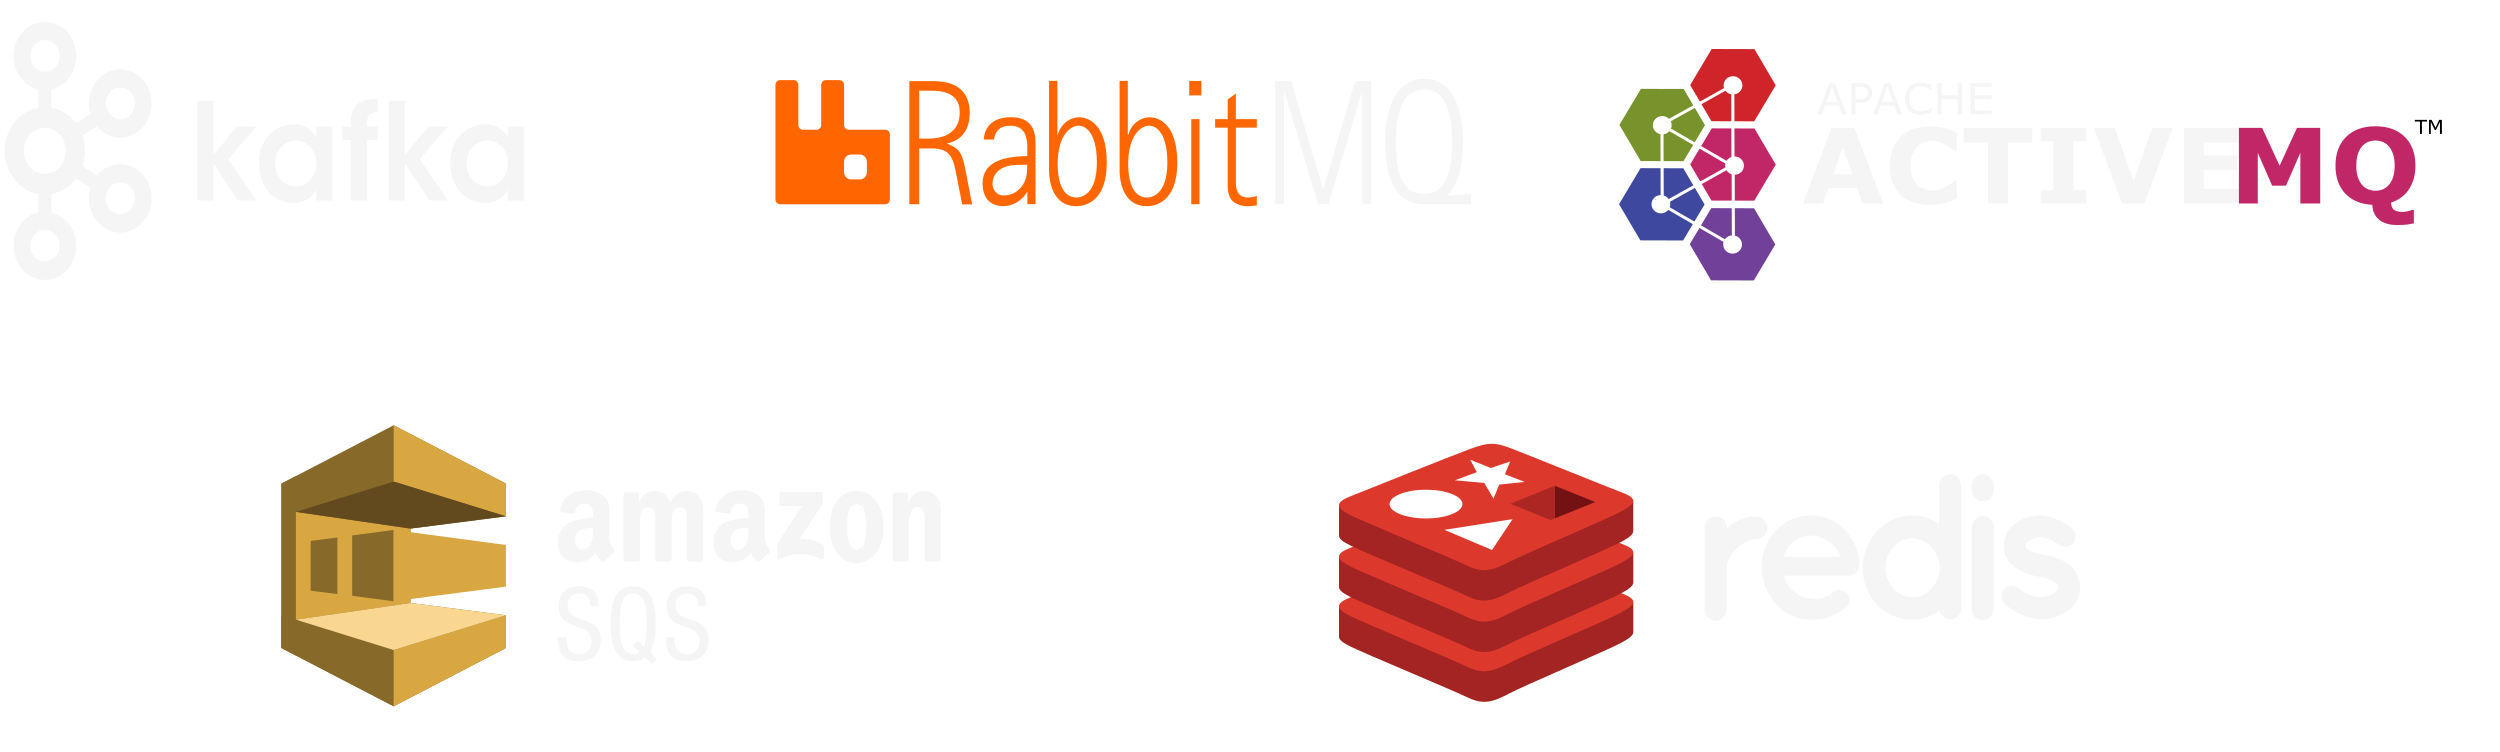 <svg width="395.478" height="119" viewBox="0 0 395.478 119" xmlns="http://www.w3.org/2000/svg">
  <defs>
    <clipPath id="clip-path-2">
      <rect id="Rectangle_4778" data-name="Rectangle 4778" width="111" height="45" transform="translate(6199 2766)"
        fill="#fff" stroke="#707070" stroke-width="1"></rect>
    </clipPath>
    <filter style="color-interpolation-filters:sRGB" id="filter5529" x="-0.017" y="-0.011" width="1.068"
      height="1.046">
      <feFlood flood-opacity="0.498" flood-color="rgb(0,0,0)" result="flood" id="feFlood5519"></feFlood>
      <feComposite in="flood" in2="SourceGraphic" operator="in" result="composite1" id="feComposite5521"></feComposite>
      <feGaussianBlur in="composite1" stdDeviation="0.2" result="blur" id="feGaussianBlur5523"></feGaussianBlur>
      <feOffset dx="1" dy="1" result="offset" id="feOffset5525"></feOffset>
      <feComposite in="SourceGraphic" in2="offset" operator="over" result="composite2" id="feComposite5527">
      </feComposite>
    </filter>
    <clipPath id="clip-path" transform="translate(0.01 0.01)">
      <rect class="cls-1" width="146.42" height="125.48" style="fill: none;"></rect>
    </clipPath>
  </defs>
  <g id="Group_12502" data-name="Group 12502" transform="matrix(1, 0, 0, 1, -6137.233, -2675.932)">
    <path id="apache_kafka-ar21"
      d="M 6145.967 2683.014 C 6145.539 2682.544 6144.95 2682.28 6144.336 2682.283 C 6143.724 2682.278 6143.138 2682.543 6142.713 2683.014 L 6142.707 2683.014 C 6141.807 2683.997 6141.804 2685.569 6142.699 2686.556 L 6142.711 2686.569 C 6143.138 2687.037 6143.723 2687.298 6144.334 2687.294 C 6144.947 2687.297 6145.535 2687.035 6145.966 2686.569 L 6145.966 2686.556 C 6146.396 2686.084 6146.634 2685.447 6146.626 2684.788 C 6146.63 2684.125 6146.39 2683.489 6145.957 2683.015 L 6145.967 2683.014 Z M 6144.336 2717.315 C 6144.949 2717.315 6145.537 2717.052 6145.967 2716.585 L 6145.967 2716.572 C 6146.397 2716.102 6146.635 2715.467 6146.628 2714.809 C 6146.633 2714.148 6146.396 2713.51 6145.967 2713.033 C 6145.54 2712.559 6144.951 2712.294 6144.336 2712.297 C 6143.723 2712.292 6143.136 2712.559 6142.713 2713.033 L 6142.707 2713.033 C 6142.273 2713.507 6142.031 2714.145 6142.032 2714.809 C 6142.029 2715.468 6142.27 2716.103 6142.702 2716.572 L 6142.713 2716.585 C 6143.14 2717.053 6143.725 2717.316 6144.336 2717.315 Z M 6156.865 2709.724 C 6157.459 2709.555 6157.964 2709.135 6158.265 2708.56 L 6158.308 2708.473 C 6158.579 2707.913 6158.644 2707.266 6158.489 2706.658 C 6158.339 2706.016 6157.952 2705.467 6157.417 2705.137 L 6157.385 2705.113 C 6156.282 2704.456 6154.891 2704.878 6154.274 2706.056 C 6153.636 2707.254 6154.01 2708.778 6155.114 2709.486 C 6155.642 2709.817 6156.273 2709.903 6156.862 2709.722 L 6156.865 2709.724 Z M 6146.689 2697.238 C 6145.399 2695.815 6143.266 2695.815 6141.976 2697.238 C 6141.35 2697.923 6141.001 2698.843 6141.005 2699.802 C 6141.003 2700.763 6141.352 2701.687 6141.976 2702.377 C 6143.267 2703.79 6145.391 2703.79 6146.682 2702.377 C 6147.307 2701.687 6147.656 2700.762 6147.654 2699.801 C 6147.658 2698.842 6147.309 2697.921 6146.682 2697.237 L 6146.689 2697.238 Z M 6145.37 2692.968 C 6146.688 2693.207 6147.899 2693.889 6148.83 2694.915 C 6148.978 2695.077 6149.117 2695.247 6149.25 2695.424 L 6151.546 2693.977 C 6151.243 2692.981 6151.218 2691.913 6151.47 2690.902 C 6151.804 2689.524 6152.635 2688.345 6153.782 2687.625 L 6153.82 2687.598 C 6154.946 2686.897 6156.288 2686.71 6157.544 2687.078 C 6158.821 2687.451 6159.906 2688.356 6160.556 2689.593 C 6161.214 2690.836 6161.392 2692.306 6161.052 2693.688 C 6160.72 2695.067 6159.888 2696.248 6158.741 2696.969 L 6158.428 2697.171 L 6158.396 2697.171 C 6157.332 2697.722 6156.117 2697.843 6154.976 2697.512 C 6154.046 2697.239 6153.211 2696.682 6152.572 2695.907 L 6150.279 2697.35 C 6150.551 2698.132 6150.688 2698.959 6150.685 2699.794 C 6150.687 2700.631 6150.55 2701.462 6150.279 2702.248 L 6152.572 2703.688 C 6153.21 2702.913 6154.046 2702.357 6154.976 2702.086 C 6156.248 2701.707 6157.608 2701.903 6158.741 2702.629 L 6158.817 2702.667 C 6159.925 2703.399 6160.725 2704.561 6161.049 2705.911 C 6161.388 2707.292 6161.211 2708.761 6160.553 2710.003 L 6160.512 2710.093 L 6160.507 2710.093 C 6159.851 2711.287 6158.789 2712.164 6157.543 2712.538 C 6156.27 2712.905 6154.913 2712.709 6153.777 2711.994 L 6153.777 2711.985 C 6151.742 2710.684 6150.816 2708.05 6151.545 2705.635 L 6149.248 2704.193 C 6149.112 2704.367 6148.973 2704.534 6148.828 2704.693 L 6148.82 2704.7 C 6147.89 2705.724 6146.678 2706.402 6145.362 2706.636 L 6145.362 2709.526 C 6146.304 2709.744 6147.165 2710.254 6147.838 2710.993 L 6147.838 2711 C 6149.775 2713.12 6149.775 2716.506 6147.838 2718.626 L 6147.838 2718.641 C 6145.913 2720.742 6142.749 2720.739 6140.828 2718.632 L 6140.828 2718.617 C 6138.889 2716.499 6138.889 2713.109 6140.828 2710.99 L 6140.828 2710.983 C 6141.497 2710.24 6142.36 2709.729 6143.302 2709.516 L 6143.302 2706.627 C 6141.988 2706.397 6140.778 2705.717 6139.853 2704.691 L 6139.844 2704.683 C 6137.351 2701.972 6137.347 2697.622 6139.835 2694.906 L 6139.844 2694.906 C 6140.773 2693.879 6141.985 2693.198 6143.301 2692.96 L 6143.301 2690.082 C 6142.362 2689.858 6141.502 2689.349 6140.827 2688.614 L 6140.827 2688.607 C 6138.888 2686.486 6138.888 2683.095 6140.827 2680.973 L 6140.838 2680.973 C 6142.754 2678.861 6145.922 2678.861 6147.838 2680.973 C 6149.775 2683.095 6149.775 2686.484 6147.838 2688.606 L 6147.838 2688.613 C 6147.163 2689.349 6146.302 2689.86 6145.362 2690.083 L 6145.362 2692.96 L 6145.37 2692.968 Z M 6158.265 2691.047 L 6158.246 2691.016 C 6157.941 2690.458 6157.446 2690.051 6156.865 2689.879 C 6156.274 2689.705 6155.642 2689.795 6155.114 2690.128 C 6154.58 2690.461 6154.193 2691.008 6154.039 2691.649 C 6153.88 2692.292 6153.963 2692.975 6154.27 2693.553 L 6154.28 2693.569 C 6154.581 2694.133 6155.081 2694.546 6155.668 2694.713 C 6156.256 2694.892 6156.887 2694.803 6157.412 2694.468 L 6157.441 2694.453 C 6157.958 2694.115 6158.332 2693.576 6158.484 2692.948 C 6158.645 2692.308 6158.566 2691.626 6158.265 2691.047 M 6168.454 2691.894 L 6171.015 2691.894 L 6171.015 2700.414 L 6174.71 2695.961 L 6177.79 2695.961 L 6173.326 2701.12 L 6177.79 2707.649 L 6174.859 2707.649 L 6171.004 2701.807 L 6171.004 2707.649 L 6168.445 2707.649 L 6168.445 2691.886 M 6180.75 2701.853 C 6180.711 2703.812 6182.186 2705.42 6184.016 2705.413 C 6185.234 2705.46 6186.36 2704.723 6186.875 2703.54 C 6187.119 2703.028 6187.26 2702.466 6187.288 2701.891 C 6187.307 2701.326 6187.206 2700.764 6186.993 2700.246 C 6186.49 2698.963 6185.301 2698.142 6184.001 2698.182 C 6182.15 2698.189 6180.675 2699.843 6180.755 2701.825 L 6180.755 2701.844 L 6180.75 2701.853 Z M 6189.823 2707.651 L 6187.26 2707.651 L 6187.26 2705.967 C 6186.499 2707.312 6185.109 2708.098 6183.643 2708.012 C 6180.202 2708.012 6178.187 2705.09 6178.187 2701.791 C 6178.009 2698.431 6180.501 2695.6 6183.643 2695.592 C 6185.111 2695.514 6186.502 2696.308 6187.26 2697.656 L 6187.26 2695.953 L 6189.823 2695.953 L 6189.823 2707.65 M 6192.725 2698.106 L 6191.405 2698.106 L 6191.405 2695.954 L 6192.725 2695.954 L 6192.725 2695.295 C 6192.725 2691.819 6195.149 2691.61 6196.986 2691.587 L 6196.986 2693.736 C 6196.339 2693.736 6195.285 2693.736 6195.285 2695.381 L 6195.285 2695.954 L 6196.986 2695.954 L 6196.986 2698.106 L 6195.288 2698.106 L 6195.288 2707.652 L 6192.726 2707.652 L 6192.726 2698.106 M 6198.739 2691.886 L 6201.299 2691.886 L 6201.299 2700.407 L 6204.996 2695.953 L 6208.08 2695.953 L 6203.616 2701.112 L 6208.08 2707.649 L 6205.151 2707.649 L 6201.296 2701.807 L 6201.296 2707.649 L 6198.738 2707.649 L 6198.738 2691.886 M 6211.044 2701.853 C 6211.003 2703.812 6212.479 2705.421 6214.309 2705.413 C 6215.526 2705.455 6216.65 2704.719 6217.17 2703.54 C 6217.411 2703.027 6217.552 2702.465 6217.581 2701.891 C 6217.601 2701.326 6217.5 2700.763 6217.286 2700.246 C 6216.785 2698.961 6215.596 2698.141 6214.296 2698.182 C 6212.444 2698.189 6210.969 2699.843 6211.05 2701.825 L 6211.05 2701.844 L 6211.044 2701.853 Z M 6220.107 2707.651 L 6217.546 2707.651 L 6217.546 2705.967 C 6216.784 2707.311 6215.394 2708.097 6213.929 2708.012 C 6210.487 2708.012 6208.474 2705.09 6208.474 2701.791 C 6208.296 2698.432 6210.787 2695.602 6213.929 2695.592 C 6215.397 2695.515 6216.787 2696.308 6217.546 2697.656 L 6217.546 2695.953 L 6220.109 2695.953 L 6220.109 2707.65"
      style="fill: rgb(245, 245, 245);"></path>
    <g id="rabbitmq-ar21_1_" data-name="rabbitmq-ar21 (1)"
      transform="matrix(0.888, 0, 0, 0.873, 6278.224, 2682.134)" style="">
      <g transform="matrix(0.242, 0, 0, 0.267, -20.631, 7.168)" style="">
        <path
          d="M477.949,0 C496.27,0 506.084,16.653 506.084,42.634 C506.084,60.469 501.947,72.837 494.201,79.465 L494.201,79.465 L511.994,78.156 L511.994,85.185 L477.443,85.185 C458.975,85.185 448.802,71.318 448.802,42.634 C448.802,13.951 460.769,0 477.949,0 Z M379.679,1.456 L403.065,74.716 L403.318,74.716 L426.788,1.456 L438.523,1.456 L438.523,85.142 L431.896,85.142 L431.896,8.147 L407.117,85.142 L399.477,85.142 L374.36,8.147 L374.36,85.142 L367.67,85.142 L367.67,1.456 L379.679,1.456 Z M477.865,7.218 C463.576,7.218 456.759,18.806 456.759,42.656 C456.759,66.506 462.162,78.156 477.506,78.156 C492.85,78.156 498.042,64.247 498.042,42.656 C498.042,21.064 492.154,7.218 477.865,7.218 Z"
          style="fill: rgb(245, 245, 245);"></path>
        <path
          d="M338.923,10.025 L338.923,27.375 L354.352,27.375 L354.352,33.158 L338.944,33.158 L338.944,70.305 C338.944,71.972 338.543,80.583 347.682,80.583 C349.943,80.56 352.19,80.212 354.352,79.549 L354.352,85.944 C352.308,86.227 350.251,86.403 348.189,86.472 C344.088,86.72 340.026,85.55 336.686,83.158 C334.153,81.048 332.908,77.333 332.908,72.246 L332.908,33.179 L323.663,33.179 L323.663,27.396 L332.908,27.396 L332.908,14.057 L338.923,10.025 Z M207.516,1.435 L207.516,38.329 L207.727,38.329 C209.736,31.091 216.341,26.094 223.852,26.129 C228.496,26.129 243.903,29.063 243.903,56.923 C243.903,84.783 226.343,86.472 221.531,86.472 C201.922,86.472 201.429,65.614 201.417,61.72 L201.416,1.435 L207.516,1.435 Z M259.374,1.435 L259.374,38.329 L259.627,38.329 C261.636,31.091 268.241,26.094 275.752,26.129 C280.396,26.129 295.803,29.063 295.803,56.923 C295.803,84.783 278.243,86.472 273.431,86.472 C253.822,86.472 253.329,65.614 253.317,61.72 L253.316,1.435 L259.374,1.435 Z M173.408,26.087 C191.631,26.087 191.469,39.283 191.455,45.353 L191.454,85.142 L185.439,85.142 L185.439,76.974 L185.186,76.974 C183.222,79.917 180.571,82.337 177.461,84.024 C174.313,85.675 170.8,86.51 167.245,86.451 C164.839,86.451 152.471,85.944 152.471,71.022 C152.471,56.1 168.638,53.525 178.537,52.765 C180.801,52.546 184.264,52.517 185.159,52.513 L185.296,52.512 C185.313,52.512 185.328,52.512 185.34,52.512 L185.376,52.512 L185.376,47.314 C185.376,47.269 185.376,47.224 185.376,47.178 L185.377,46.893 C185.377,46.844 185.377,46.795 185.377,46.745 L185.377,46.439 C185.369,41.582 184.891,31.87 172.839,31.87 C162.94,31.87 161.505,37.864 160.829,41.241 L160.829,41.241 L153.4,41.241 C153.4,38.498 154.814,26.087 173.408,26.087 Z M116.211,1.604 C138.203,1.604 142.994,13.149 142.994,23.027 C142.994,33.791 137.887,41.685 126.11,43.985 C126.11,43.985 133.286,46.096 135.797,50.001 C137.697,52.955 138.625,55.868 140.018,62.664 L140.018,62.664 L144.767,85.248 L137.465,85.248 L133.243,65.45 C131.914,59.963 131.069,51.372 123.661,48.565 C121.155,47.677 118.51,47.248 115.852,47.299 L115.852,47.299 L105.805,47.299 L105.805,85.142 L98.545,85.142 L98.545,1.604 Z M312.139,27.396 L312.139,85.142 L306.082,85.142 L306.082,27.396 L312.139,27.396 Z M223.177,31.849 C216.887,31.849 207.748,38.709 207.748,57.704 C207.748,80.146 219.039,80.595 221.397,80.604 L221.595,80.604 C223.816,80.592 236.6,79.885 236.6,56.754 L236.6,56.754 L236.598,56.226 C236.458,38.2 229.404,31.849 223.177,31.849 Z M275.077,31.849 C268.787,31.849 259.648,38.709 259.648,57.704 C259.648,80.146 270.939,80.595 273.298,80.604 L273.495,80.604 C275.716,80.592 288.5,79.885 288.5,56.754 L288.5,56.754 L288.479,56.776 C288.479,38.329 281.367,31.849 275.077,31.849 Z M185.355,58.295 L185.27,58.296 C184.287,58.308 175.049,58.426 172.712,58.865 C160.956,61.123 159.774,68.278 159.774,71.339 C159.764,73.55 160.69,75.663 162.322,77.154 C163.954,78.646 166.141,79.378 168.343,79.169 C176.626,79.192 183.679,73.152 184.932,64.965 C185.211,62.752 185.352,60.525 185.355,58.295 L185.355,58.295 Z M115.388,8.105 L105.805,8.105 L105.805,40.629 L112.433,40.629 C134.953,40.629 135.65,26.699 135.65,22.879 L135.649,22.739 C135.625,18.075 134.339,8.105 115.388,8.105 L115.388,8.105 Z M313.532,1.456 L313.532,11.271 L304.583,11.271 L304.583,1.456 L313.532,1.456 Z"
          fill="#FF6600"></path>
        <path
          d="M80.858,34.614 L53.905,34.614 C53.008,34.62 52.146,34.266 51.511,33.631 C50.877,32.997 50.523,32.134 50.528,31.237 L50.528,4.285 C50.528,3.391 50.172,2.534 49.538,1.904 C48.904,1.274 48.045,0.923 47.151,0.929 L37.063,0.929 C36.169,0.923 35.31,1.274 34.676,1.904 C34.042,2.534 33.686,3.391 33.686,4.285 L33.686,31.237 C33.691,32.134 33.337,32.997 32.703,33.631 C32.068,34.266 31.206,34.62 30.309,34.614 L20.22,34.614 C19.322,34.62 18.46,34.266 17.826,33.631 C17.191,32.997 16.837,32.134 16.843,31.237 L16.843,4.285 C16.849,3.387 16.495,2.525 15.86,1.89 C15.225,1.256 14.363,0.902 13.466,0.907 L3.356,0.907 C2.462,0.907 1.606,1.264 0.976,1.898 C0.346,2.532 -0.005,3.391 6.53290055e-05,4.285 L6.53290055e-05,81.786 C-0.006,82.684 0.348,83.546 0.983,84.181 C1.618,84.815 2.48,85.169 3.377,85.163 L80.858,85.163 C81.755,85.169 82.617,84.815 83.252,84.181 C83.887,83.546 84.241,82.684 84.235,81.786 L84.235,38.054 C84.258,37.146 83.911,36.267 83.275,35.619 C82.639,34.971 81.766,34.608 80.858,34.614 Z M67.308,63.234 C67.313,64.576 66.784,65.864 65.838,66.815 C64.891,67.765 63.605,68.3 62.263,68.3 L55.509,68.3 C54.168,68.3 52.882,67.765 51.935,66.815 C50.988,65.864 50.459,64.576 50.465,63.234 L50.465,56.501 C50.459,55.16 50.988,53.871 51.935,52.921 C52.882,51.97 54.168,51.436 55.509,51.436 L62.263,51.436 C63.605,51.436 64.891,51.97 65.838,52.921 C66.784,53.871 67.313,55.16 67.308,56.501 L67.308,63.234 L67.308,63.234 Z"
          fill="#FF6600"></path>
      </g>
    </g>
    <g id="Mask_Group_20" data-name="Mask Group 20" transform="matrix(1, 0, 0, 1, 4.897, -18.249)"
      clip-path="url(#clip-path-2)"></g>
    <g id="layer2" style="display: inline;" transform="matrix(0.514, 0, 0, 0.501, 6377.921, 2633.867)">
      <g id="g5073" style="filter:url(#filter5529)" transform="matrix(1.804,0,0,1.804,-44.31,-102.804)">
        <path
          d="m 64.697,153.552 -8.352,-0.049 -4.133,-7.257 4.218,-7.208 8.352,0.049 4.133,7.257 z"
          id="path4883" style="fill:#ffffff;stroke-width:0.395;stroke-miterlimit:4;stroke-dasharray:none"></path>
        <path
          d="m 52.632,146.553 -8.352,-0.049 -4.133,-7.257 4.218,-7.208 8.352,0.049 4.133,7.257 z"
          id="path4883-4"
          style="display:inline;fill:#ffffff;stroke-width:0.395;stroke-miterlimit:4;stroke-dasharray:none"></path>
        <path
          d="m 64.771,139.589 -8.352,-0.049 -4.133,-7.257 4.218,-7.208 8.352,0.049 4.133,7.257 z"
          id="path4883-4-2"
          style="display:inline;fill:#ffffff;stroke-width:0.395;stroke-miterlimit:4;stroke-dasharray:none"></path>
        <path
          d="m 64.765,125.702 -8.352,-0.049 -4.133,-7.257 4.218,-7.208 8.352,0.049 4.133,7.257 z"
          id="path4883-4-2-0"
          style="display:inline;fill:#ffffff;stroke-width:0.395;stroke-miterlimit:4;stroke-dasharray:none"></path>
        <path
          d="m 52.696,132.676 -8.352,-0.049 -4.133,-7.257 4.218,-7.208 8.352,0.049 4.133,7.257 z"
          id="path4883-4-2-0-0"
          style="display:inline;fill:#ffffff;stroke-width:0.395;stroke-miterlimit:4;stroke-dasharray:none"></path>
      </g>
    </g>
    <g id="layer1" style="display: inline;" transform="matrix(0.514, 0, 0, 0.501, 6377.921, 2633.867)">
      <path transform="matrix(0.13,0.028,-0.028,0.13,-150.823,12.306)"
        d="m 1849.139,640.353 -96.824,20.558 -66.216,-73.573 30.608,-94.131 96.824,-20.558 66.216,73.573 z"
        id="path5019-02-9"
        style="opacity:1;fill:#c12766;fill-opacity:1;stroke:none;stroke-width:3;stroke-miterlimit:4;stroke-dasharray:none;stroke-opacity:1">
      </path>
      <path transform="matrix(0.13,0.028,-0.028,0.13,-172.727,24.872)"
        d="m 1849.139,640.353 -96.824,20.558 -66.216,-73.573 30.608,-94.131 96.824,-20.558 66.216,73.573 z"
        id="path5019-0-5-1"
        style="opacity:1;fill:#3e489f;fill-opacity:1;stroke:none;stroke-width:15;stroke-miterlimit:4;stroke-dasharray:none;stroke-opacity:1">
      </path>
      <path transform="matrix(0.13,0.028,-0.028,0.13,-150.959,37.499)"
        d="m 1849.139,640.353 -96.824,20.558 -66.216,-73.573 30.608,-94.131 96.824,-20.558 66.216,73.573 z"
        id="path5019-4-1-2"
        style="opacity:1;fill:#714099;fill-opacity:1;stroke:none;stroke-width:3;stroke-miterlimit:4;stroke-dasharray:none;stroke-opacity:1">
      </path>
      <path transform="matrix(0.13,0.028,-0.028,0.13,-172.611,-0.167)"
        d="m 1849.139,640.353 -96.824,20.558 -66.216,-73.573 30.608,-94.131 96.824,-20.558 66.216,73.573 z"
        id="path5019-0-4-9-8"
        style="opacity:1;fill:#78932c;fill-opacity:1;stroke:none;stroke-width:3;stroke-miterlimit:4;stroke-dasharray:none;stroke-opacity:1">
      </path>
      <path transform="matrix(0.13,0.028,-0.028,0.13,-150.834,-12.75)"
        d="m 1849.139,640.353 -96.824,20.558 -66.216,-73.573 30.608,-94.131 96.824,-20.558 66.216,73.573 z"
        id="path5019-0-0-7-9"
        style="opacity:1;fill:#cf242a;fill-opacity:1;stroke:none;stroke-width:3;stroke-miterlimit:4;stroke-dasharray:none;stroke-opacity:1">
      </path>
      <ellipse cy="161.162" cx="64.968" id="path5553-7"
        style="opacity:1;fill:#ffffff;fill-opacity:1;stroke:none;stroke-width:0.578;stroke-miterlimit:4;stroke-dasharray:none;stroke-opacity:1"
        rx="2.888" ry="2.888"></ellipse>
      <path id="path5592" d="M 67.104,109.587 41.362,124.335"
        style="fill:none;fill-rule:evenodd;stroke:#ffffff;stroke-width:0.945;stroke-linecap:butt;stroke-linejoin:miter;stroke-miterlimit:4;stroke-dasharray:none;stroke-opacity:1">
      </path>
      <path id="path5592-7" d="m 43.225,121.291 0.087,29.668"
        style="fill:none;fill-rule:evenodd;stroke:#ffffff;stroke-width:0.945;stroke-linecap:butt;stroke-linejoin:miter;stroke-miterlimit:4;stroke-dasharray:none;stroke-opacity:1">
      </path>
      <path id="path5592-7-1" d="m 41.441,147.486 25.507,15.152"
        style="fill:none;fill-rule:evenodd;stroke:#ffffff;stroke-width:0.945;stroke-linecap:butt;stroke-linejoin:miter;stroke-miterlimit:4;stroke-dasharray:none;stroke-opacity:1">
      </path>
      <path id="path5592-7-7" d="m 65.015,108.544 0.087,29.668"
        style="fill:none;fill-rule:evenodd;stroke:#ffffff;stroke-width:0.945;stroke-linecap:butt;stroke-linejoin:miter;stroke-miterlimit:4;stroke-dasharray:none;stroke-opacity:1">
      </path>
      <path id="path5592-7-4" d="m 65.137,133.733 0.087,29.668"
        style="fill:none;fill-rule:evenodd;stroke:#ffffff;stroke-width:0.945;stroke-linecap:butt;stroke-linejoin:miter;stroke-miterlimit:4;stroke-dasharray:none;stroke-opacity:1">
      </path>
      <path id="path5592-5" d="M 67.136,134.844 41.394,149.592"
        style="fill:none;fill-rule:evenodd;stroke:#ffffff;stroke-width:0.945;stroke-linecap:butt;stroke-linejoin:miter;stroke-miterlimit:4;stroke-dasharray:none;stroke-opacity:1">
      </path>
      <path id="path5592-7-1-3" d="m 41.512,122.453 25.507,15.152"
        style="fill:none;fill-rule:evenodd;stroke:#ffffff;stroke-width:0.945;stroke-linecap:butt;stroke-linejoin:miter;stroke-miterlimit:4;stroke-dasharray:none;stroke-opacity:1">
      </path>
      <path
        style="font-weight: bold; font-size: 32.831px; line-height: 1.25; letter-spacing: 0px; word-spacing: 0px; stroke-width: 0.149px; fill: rgb(245, 245, 245);"
        d="m 111.31,148.203 h -6.364 l -1.651,-4.825 h -8.849 l -1.651,4.825 h -6.204 l 8.817,-23.87 h 7.086 z m -9.506,-9.202 -2.934,-8.56 -2.934,8.56 z m 23.725,9.666 q -2.661,0 -4.921,-0.785 -2.244,-0.785 -3.863,-2.34 -1.619,-1.555 -2.517,-3.879 -0.882,-2.324 -0.882,-5.37 0,-2.837 0.85,-5.146 0.85,-2.308 2.469,-3.96 1.555,-1.587 3.847,-2.453 2.308,-0.866 5.034,-0.866 1.507,0 2.709,0.176 1.218,0.16 2.244,0.433 1.074,0.305 1.94,0.689 0.882,0.369 1.539,0.689 v 5.787 h -0.705 q -0.449,-0.385 -1.138,-0.914 -0.673,-0.529 -1.539,-1.042 -0.882,-0.513 -1.908,-0.866 -1.026,-0.353 -2.196,-0.353 -1.298,0 -2.469,0.417 -1.17,0.401 -2.164,1.347 -0.946,0.914 -1.539,2.421 -0.577,1.507 -0.577,3.655 0,2.244 0.625,3.751 0.641,1.507 1.603,2.373 0.978,0.882 2.18,1.266 1.202,0.369 2.373,0.369 1.122,0 2.212,-0.337 1.106,-0.337 2.036,-0.914 0.785,-0.465 1.459,-0.994 0.673,-0.529 1.106,-0.914 h 0.641 v 5.707 q -0.898,0.401 -1.715,0.753 -0.818,0.353 -1.715,0.609 -1.17,0.337 -2.196,0.513 -1.026,0.176 -2.821,0.176 z m 31.644,-19.718 h -7.454 v 19.253 h -6.156 v -19.253 h -7.454 v -4.617 h 21.064 z m 16.608,19.253 h -13.979 v -4.232 h 3.911 v -15.405 h -3.911 v -4.232 h 13.979 v 4.232 h -3.911 v 15.405 h 3.911 z m 26.659,-23.87 -8.705,23.87 h -6.893 l -8.705,-23.87 h 6.46 l 5.771,16.768 5.771,-16.768 z m 20.696,23.87 h -17.265 v -23.87 h 17.265 v 4.617 h -11.141 v 4.12 h 10.34 v 4.617 h -10.34 v 5.899 h 11.141 z"
        id="text5093-1-4" aria-label="ACTIVE"></path>
      <path
        style="font-size: 13.518px; line-height: 1.25; letter-spacing: 0px; word-spacing: 0px; stroke-width: 0.149px; fill: rgb(245, 245, 245);"
        d="m 100.04,120.036 h -1.393 l -0.964,-2.739 h -4.251 l -0.964,2.739 h -1.327 l 3.578,-9.828 h 1.743 z m -2.759,-3.861 -1.723,-4.825 -1.729,4.825 z m 10.68,-2.997 q 0,0.653 -0.231,1.215 -0.224,0.554 -0.634,0.964 -0.508,0.508 -1.201,0.766 -0.693,0.251 -1.749,0.251 h -1.307 v 3.663 h -1.307 v -9.828 h 2.667 q 0.884,0 1.498,0.152 0.614,0.145 1.089,0.462 0.561,0.376 0.865,0.937 0.31,0.561 0.31,1.419 z m -1.36,0.033 q 0,-0.508 -0.178,-0.884 -0.178,-0.376 -0.541,-0.614 -0.317,-0.205 -0.726,-0.29 -0.403,-0.092 -1.023,-0.092 h -1.294 v 3.927 h 1.102 q 0.792,0 1.287,-0.139 0.495,-0.145 0.805,-0.455 0.31,-0.317 0.436,-0.667 0.132,-0.35 0.132,-0.785 z m 10.502,6.825 h -1.393 l -0.964,-2.739 h -4.251 l -0.964,2.739 h -1.327 l 3.578,-9.828 h 1.743 z m -2.759,-3.861 -1.723,-4.825 -1.729,4.825 z m 11.842,3.149 q -0.363,0.158 -0.66,0.297 -0.29,0.139 -0.766,0.29 -0.403,0.125 -0.878,0.211 -0.469,0.092 -1.036,0.092 -1.069,0 -1.947,-0.297 -0.871,-0.304 -1.518,-0.944 -0.634,-0.627 -0.99,-1.591 -0.356,-0.97 -0.356,-2.251 0,-1.215 0.343,-2.172 0.343,-0.957 0.99,-1.617 0.627,-0.64 1.512,-0.977 0.891,-0.337 1.974,-0.337 0.792,0 1.578,0.191 0.792,0.191 1.756,0.673 v 1.551 h -0.099 q -0.812,-0.68 -1.611,-0.99 -0.799,-0.31 -1.71,-0.31 -0.746,0 -1.347,0.244 -0.594,0.238 -1.063,0.746 -0.455,0.495 -0.713,1.254 -0.251,0.752 -0.251,1.743 0,1.036 0.277,1.782 0.284,0.746 0.726,1.215 0.462,0.488 1.076,0.726 0.62,0.231 1.307,0.231 0.944,0 1.769,-0.323 0.825,-0.323 1.545,-0.97 h 0.092 z m 9.366,0.713 h -1.307 v -4.812 h -4.904 v 4.812 h -1.307 v -9.828 h 1.307 v 3.855 h 4.904 v -3.855 h 1.307 z m 9.116,0 h -6.475 v -9.828 h 6.475 v 1.162 h -5.168 v 2.693 h 5.168 v 1.162 h -5.168 v 3.65 h 5.168 z"
        id="text6938-4" aria-label="APACHE"></path>
      <path
        style="font-weight:bold;font-size:32.831px;line-height:1.25;-inkscape-font-specification:'sans-serif Bold';letter-spacing:0px;word-spacing:0px;fill:#c12766;stroke-width:0.149px"
        d="m 245.821,148.203 h -6.124 v -15.983 l -4.424,10.372 h -4.248 l -4.424,-10.372 v 15.983 h -5.803 v -23.87 h 7.15 l 5.37,11.975 5.354,-11.975 h 7.15 z m 21.144,-5.883 q 0.898,-1.09 1.331,-2.565 0.433,-1.491 0.433,-3.495 0,-2.148 -0.497,-3.655 -0.497,-1.507 -1.298,-2.437 -0.818,-0.962 -1.892,-1.395 -1.058,-0.433 -2.212,-0.433 -1.17,0 -2.212,0.417 -1.026,0.417 -1.892,1.379 -0.802,0.898 -1.315,2.485 -0.497,1.571 -0.497,3.655 0,2.132 0.481,3.639 0.497,1.491 1.298,2.437 0.802,0.946 1.876,1.395 1.074,0.449 2.26,0.449 1.186,0 2.26,-0.449 1.074,-0.465 1.876,-1.427 z m 0.657,5.595 q 0.064,1.587 0.866,2.276 0.802,0.689 2.741,0.689 0.657,0 1.555,-0.224 0.898,-0.224 1.25,-0.401 h 0.609 v 4.232 q -0.898,0.208 -1.956,0.369 -1.042,0.16 -3.206,0.16 -1.908,0 -3.334,-0.481 -1.411,-0.465 -2.357,-1.331 -0.93,-0.85 -1.395,-2.004 -0.465,-1.154 -0.545,-2.565 -5.354,-0.305 -8.352,-3.575 -2.982,-3.286 -2.982,-8.785 0,-5.755 3.27,-9.089 3.27,-3.35 9.025,-3.35 5.739,0 9.025,3.35 3.286,3.334 3.286,9.089 0,4.248 -1.924,7.342 -1.924,3.078 -5.579,4.296 z"
        id="text5093-1-4-2-8-9-4" aria-label="MQ"></path>
      <path
        d="m 278.703,122.33 h -1.589 v 3.922 h -0.591 v -3.922 h -1.589 v -0.526 h 3.77 z m 4.558,3.922 h -0.591 v -3.832 l -1.237,2.608 h -0.352 l -1.228,-2.608 v 3.832 h -0.553 v -4.448 h 0.807 l 1.186,2.476 1.147,-2.476 h 0.821 z"
        id="text3960"
        style="font-size:6.118px;line-height:1.25;letter-spacing:0px;word-spacing:0px;stroke-width:0.153"
        aria-label="TM"></path>
      <ellipse cy="148.438" cx="42.901" id="path5553-7-1"
        style="opacity:1;fill:#ffffff;fill-opacity:1;stroke:none;stroke-width:0.578;stroke-miterlimit:4;stroke-dasharray:none;stroke-opacity:1"
        rx="2.888" ry="2.888"></ellipse>
      <ellipse cy="136.247" cx="65.577" id="path5553-7-3"
        style="opacity:1;fill:#ffffff;fill-opacity:1;stroke:none;stroke-width:0.578;stroke-miterlimit:4;stroke-dasharray:none;stroke-opacity:1"
        rx="2.888" ry="2.888"></ellipse>
      <ellipse cy="123.495" cx="43.314" id="path5553-7-0"
        style="opacity:1;fill:#ffffff;fill-opacity:1;stroke:none;stroke-width:0.578;stroke-miterlimit:4;stroke-dasharray:none;stroke-opacity:1"
        rx="2.888" ry="2.888"></ellipse>
      <ellipse cy="110.912" cx="65.091" id="path5553-7-39"
        style="opacity:1;fill:#ffffff;fill-opacity:1;stroke:none;stroke-width:0.578;stroke-miterlimit:4;stroke-dasharray:none;stroke-opacity:1"
        rx="2.888" ry="2.888"></ellipse>
    </g>
  </g>
  <g id="Layer_2" data-name="Layer 2" transform="matrix(0.318, 0, 0, 0.325, 211.814, 70.203)" style="">
    <g id="Layer_1-2" data-name="Layer 1">
      <g class="cls-2" style="clip-path: url(#clip-path);">
        <path class="cls-3"
          d="M140.66,96.74c-7.8,4.08-48.28,20.73-57,25.3s-13.39,4.44-20.21,1.18S13.7,102.5,5.92,98.78C2,96.94,0,95.37,0,93.9V79.09S56.08,66.92,65.13,63.64,77.31,60.28,85,63.1,138.79,74.24,146.4,77V91.6c0,1.52-1.75,3-5.74,5.13Z"
          transform="translate(0.01 0.01)" style="fill: rgb(163, 36, 34);"></path>
        <path class="cls-4"
          d="M140.66,82c-7.8,4.06-48.28,20.71-57,25.2s-13.39,4.45-20.21,1.2S13.7,87.69,5.92,84s-7.93-6.27-.3-9.25S56.08,55,65.13,51.7,77.31,48.33,85,51.16,133,70,140.57,72.79s7.92,5.08.09,9.13Z"
          transform="translate(0.01 0.01)" style="fill: rgb(220, 56, 44);"></path>
        <path class="cls-3"
          d="M140.66,72.62c-7.8,4.07-48.28,20.71-57,25.2S70.31,102.27,63.49,99,13.7,78.37,5.92,74.66C2,72.8,0,71.24,0,69.76V55S56.08,42.79,65.13,39.51,77.31,36.14,85,39,138.79,50.1,146.4,52.88v14.6C146.4,69,144.65,70.52,140.66,72.62Z"
          transform="translate(0.01 0.01)" style="fill: rgb(163, 36, 34);"></path>
        <path class="cls-4"
          d="M140.66,57.81c-7.8,4.08-48.28,20.72-57,25.21s-13.39,4.46-20.21,1.2S13.7,63.57,5.92,59.85-2,53.6,5.62,50.62s50.46-19.79,59.51-23S77.31,24.21,85,27,133,45.94,140.57,48.65s7.92,5.09.09,9.13Z"
          transform="translate(0.01 0.01)" style="fill: rgb(220, 56, 44);"></path>
        <path class="cls-3"
          d="M140.66,47.59c-7.8,4.08-48.28,20.73-57,25.21S70.31,77.25,63.49,74,13.7,53.34,5.92,49.63C2,47.79,0,46.22,0,44.74V29.93S56.08,17.76,65.13,14.49,77.31,11.12,85,13.94s53.77,11.14,61.38,13.92v14.6C146.4,44,144.65,45.5,140.66,47.59Z"
          transform="translate(0.01 0.01)" style="fill: rgb(163, 36, 34);"></path>
        <path class="cls-4"
          d="M140.66,32.8c-7.8,4-48.28,20.75-57,25.2s-13.39,4.44-20.21,1.2S13.7,38.53,5.92,34.83s-7.93-6.27-.3-9.25S56.08,5.8,65.13,2.54,77.31-.82,85,2,133,20.85,140.57,23.63s7.92,5.09.09,9.14Z"
          transform="translate(0.01 0.01)" style="fill: rgb(220, 56, 44);"></path>
      </g>
      <polygon class="cls-5"
        points="75.51 11.78 85.17 8.61 82.55 14.87 92.38 18.55 79.71 19.87 76.86 26.71 72.28 19.08 57.63 17.76 68.57 13.82 65.28 7.76 75.51 11.78 75.51 11.78 75.51 11.78"
        style="fill: rgb(255, 255, 255);"></polygon>
      <polygon class="cls-5" points="76.12 51.71 52.44 41.88 86.36 36.67 76.12 51.71 76.12 51.71 76.12 51.71"
        style="fill: rgb(255, 255, 255);"></polygon>
      <path class="cls-5"
        d="M43.28,22.34c10,0,18.13,3.15,18.13,7s-8.15,7-18.13,7-18.14-3.15-18.14-7S33.27,22.34,43.28,22.34Z"
        transform="translate(0.01 0.01)" style="fill: rgb(255, 255, 255);"></path>
      <polygon class="cls-6" points="107.39 20.42 127.46 28.35 107.41 36.28 107.39 20.42 107.39 20.42 107.39 20.42"
        style="fill: rgb(116, 17, 19);"></polygon>
      <polygon class="cls-7"
        points="107.39 20.42 107.41 36.28 105.23 37.13 85.17 29.2 107.39 20.42 107.39 20.42 107.39 20.42"
        style="fill: rgb(172, 39, 36);"></polygon>
      <path class="cls-8"
        d="M193,41.4a17.36,17.36,0,0,1,6.23-4.34,20,20,0,0,1,7.3-1.61,6.71,6.71,0,0,1,5,1.61,5,5,0,0,1,1.52,3.79,5.39,5.39,0,0,1-1.52,3.79,4.9,4.9,0,0,1-3.79,1.63c-6.24.55-14.9,6.77-14.9,15.22V80.67a5.57,5.57,0,0,1-5.42,5.41,4.92,4.92,0,0,1-3.87-1.67,5.36,5.36,0,0,1-1.62-3.79v-40a5.35,5.35,0,0,1,1.62-3.79,7.2,7.2,0,0,1,4.07-1.36,5.52,5.52,0,0,1,5.41,5.4Z"
        transform="translate(0.01 0.01)" style="fill: rgb(245, 245, 245);"></path>
      <path class="cls-8"
        d="M258.71,59a5.25,5.25,0,0,1-1.35,3.54,6.11,6.11,0,0,1-3.79,1.62h-32a10.31,10.31,0,0,0,3.47,6.56,14.46,14.46,0,0,0,9.48,4.57,14.07,14.07,0,0,0,10.56-2.44,5.52,5.52,0,0,1,4.07-1.63,4.65,4.65,0,0,1,3.51,1.36,4.41,4.41,0,0,1,.26,6.24c-.08.09-.17.17-.26.26a24.49,24.49,0,0,1-17.59,6.5A23,23,0,0,1,217.5,78a26.67,26.67,0,0,1-7.3-17.9,24.31,24.31,0,0,1,7.3-17.88,22.59,22.59,0,0,1,17.06-7.31,22,22,0,0,1,16.74,6.78,24.78,24.78,0,0,1,7.61,16.74v.53Zm-24.1-14.35a14.2,14.2,0,0,0-9.13,3.53,13.17,13.17,0,0,0-4.33,7h28.43a12.39,12.39,0,0,0-4.88-6.76,17.3,17.3,0,0,0-10-3.81"
        transform="translate(0.01 0.01)" style="fill: rgb(245, 245, 245);"></path>
      <path class="cls-8"
        d="M309.66,80.12a5.57,5.57,0,0,1-5.41,5.42,5.85,5.85,0,0,1-5.42-4.34A23.23,23.23,0,0,1,285,85.54a23.57,23.57,0,0,1-17.33-7.31,24.14,24.14,0,0,1-7.05-17.88,25.75,25.75,0,0,1,7.05-17.87A23.85,23.85,0,0,1,285,34.87a22.34,22.34,0,0,1,13.53,4.34V20.28a4.92,4.92,0,0,1,1.63-3.79A5.37,5.37,0,0,1,304,14.86a4.92,4.92,0,0,1,3.79,1.63,5.36,5.36,0,0,1,1.63,3.79V80.12ZM285.31,74.7a12,12,0,0,0,9.47-4.32,14.4,14.4,0,0,0,0-20A13,13,0,0,0,285.31,46a11.65,11.65,0,0,0-9.48,4.34,14.4,14.4,0,0,0,0,20,12.49,12.49,0,0,0,9.48,4.32"
        transform="translate(0.01 0.01)" style="fill: rgb(245, 245, 245);"></path>
      <path class="cls-8"
        d="M325.67,20.28v2.18A5.5,5.5,0,0,1,324,26.58a4.64,4.64,0,0,1-3.79,1.35,4.86,4.86,0,0,1-3.78-1.61,5.44,5.44,0,0,1-1.63-4.06v-2a5.28,5.28,0,0,1,1.63-3.79,5.33,5.33,0,0,1,3.78-1.63A5,5,0,0,1,324,16.49a4.9,4.9,0,0,1,1.66,3.79m-9.13,16.53a5.28,5.28,0,0,1,3.79-1.63,4.85,4.85,0,0,1,3.79,1.63,5.48,5.48,0,0,1,1.55,4V80.42A4.55,4.55,0,0,1,324,84.21a5.33,5.33,0,0,1-3.78,1.63,4.9,4.9,0,0,1-3.79-1.63,5.28,5.28,0,0,1-1.63-3.79V40.85a5.39,5.39,0,0,1,1.63-4"
        transform="translate(0.01 0.01)" style="fill: rgb(245, 245, 245);"></path>
      <path class="cls-8"
        d="M364.08,40.6a5.29,5.29,0,0,1,2.17,3.24,7.17,7.17,0,0,1-.54,4.06,5.4,5.4,0,0,1-3.25,2.16,5.61,5.61,0,0,1-4.07-.81c-3.79-2.43-6.75-3.78-9.2-3.78a8.74,8.74,0,0,0-6,1.88c-1.08.82-1.62,1.36-1.62,1.9a2,2,0,0,0,.27,1.36,3.74,3.74,0,0,0,1.08.81,16.19,16.19,0,0,0,7.32,2.43h0a37.75,37.75,0,0,1,9.74,3,13.57,13.57,0,0,1,6.5,5.7,13.46,13.46,0,0,1-4.06,18.67,21.79,21.79,0,0,1-13,4.06c-6.23,0-12.18-2.43-17.87-7a5.77,5.77,0,0,1-1.9-3.53,5.2,5.2,0,0,1,8.4-4.56,15.73,15.73,0,0,0,11.1,4.33,11.61,11.61,0,0,0,6.77-1.9c1.08-1.08,1.9-1.89,1.9-2.71s0-1.08-.27-1.35c0-.28-.55-.81-1.36-1.08a20.15,20.15,0,0,0-8.13-2.86h0a28.26,28.26,0,0,1-9.2-3,16.56,16.56,0,0,1-6.5-5.67,12.61,12.61,0,0,1-1.61-6.23,13.3,13.3,0,0,1,5.95-11.11,21.82,21.82,0,0,1,12.45-3.79c4.56.28,9.48,2.16,14.89,5.69"
        transform="translate(0.01 0.01)" style="fill: rgb(245, 245, 245);"></path>
    </g>
  </g>
  <title id="title6">Asset 4</title>
  <g id="g-1" data-name="Layer 2" transform="matrix(0.193, 0, 0, 0.2, 44.517, 67.271)" style="">
    <g id="g-2" data-name="Layer 1">
      <g id="SQS">
        <path
          d="M253 143.2c0-6-2.16-10.16-8.88-10.16-5.92 0-9.44 3.2-9.44 9.28 0 16.08 27 6.48 27 27.36 0 13.2-9.68 17-17.76 17-13.36 0-17.28-6.88-17.28-19h7c0 6.4.4 13.28 10.72 13.28a9.62 9.62 0 0 0 9.92-10.08c0-16.16-27-6.8-27-27.76 0-5.28 2.24-15.76 16.72-15.76 10.88 0 15.84 5.44 16 15.92z"
          id="path8" style="fill: rgb(245, 245, 245);"></path>
        <path
          d="M298.15 183.76a16.15 16.15 0 0 1-9.84 2.88c-15.76 0-18.4-15.28-18.4-29.68s2.64-29.68 18.4-29.68c15.76 0 18.4 15.28 18.4 29.68 0 8.24-.88 16.8-4.64 22.56l5.76 5.28-3.92 4.2zm-10.15-9.2l3.92-4.32 5.28 4.8c1.76-4.32 2.16-10.8 2.16-18.08 0-13.2-1.28-23.92-11-23.92s-11 10.72-11 23.92c0 13.2 1.28 23.92 11 23.92a9.46 9.46 0 0 0 5.2-1.36z"
          id="path10" style="fill: rgb(245, 245, 245);"></path>
        <path
          d="M341.43 143.2c0-6-2.16-10.16-8.88-10.16-5.92 0-9.44 3.2-9.44 9.28 0 16.08 27 6.48 27 27.36 0 13.2-9.68 17-17.76 17-13.36 0-17.28-6.88-17.28-19h7c0 6.4.4 13.28 10.72 13.28a9.62 9.62 0 0 0 9.92-10.08c0-16.16-27-6.8-27-27.76 0-5.28 2.24-15.76 16.72-15.76 10.88 0 15.84 5.44 16 15.92z"
          id="path12" style="fill: rgb(245, 245, 245);"></path>
      </g>
      <g id="SQS-2" data-name="SQS">
        <path class="cls-1" id="polygon15" fill="#876929"
          d="M92 222.31l92-46.13v-25.9l-78.24-9.72V81.75L184 72.03v-25.9L92 0 0 46.13v130.05z"></path>
        <path class="cls-1" id="polygon17" fill="#876929" d="M92 222.31L0 176.18v-25.9l92 27.51z"></path>
        <path class="cls-1" id="polygon19" fill="#876929" d="M0 46.13l11.87-5.93v141.91L0 176.18z"></path>
        <path class="cls-2" id="polygon21" fill="#d9a741" d="M11.87 68.53l93.89 13.22v58.81l-93.89 13.22z"></path>
        <path class="cls-2" id="polygon23" fill="#d9a741" d="M92 0l92 46.13v25.9L92 44.52z"></path>
        <path class="cls-2" id="polygon25" fill="#d9a741" d="M92 222.31l92-46.13v-25.9l-92 27.51z"></path>
        <path class="cls-1" id="polygon27" fill="#876929" d="M92 82.83l-33.99 4.31v47.76L92 139.21z"></path>
        <path class="cls-1" id="polygon29" fill="#876929" d="M45.87 88.76l-21.86 2.7v39.39l21.86 2.7z"></path>
        <path class="cls-3" id="polygon31" fill="#624a1e" d="M184 72.03l-78.24 9.72-93.89-13.22L92 44.52z"></path>
        <path class="cls-4" id="polygon33" fill="#fad791" d="M184 150.28l-78.24-9.72-93.89 13.22L92 177.79z"></path>
        <path class="cls-2" id="polygon35" fill="#d9a741" d="M92 82.83l92 11.87v32.91l-92 11.6z"></path>
      </g>
      <path id="Amazon" class="cls-5"
        d="M250.16 51.48c-9.24 0-19.45 3.58-21.68 15.28a1.65 1.65 0 0 0 1.25 2h.16l9.48 1.14a2.11 2.11 0 0 0 1.52-2 7.42 7.42 0 0 1 7.83-5.9 6.48 6.48 0 0 1 5.42 2.52 13 13 0 0 1 1.27 7.21v1.38a66.06 66.06 0 0 0-18.34 3.41 17 17 0 0 0-10.35 16.26c0 10.38 6.48 15.55 14.52 15.55a19 19 0 0 0 16.07-7.21 23.82 23.82 0 0 0 5.42 6.48 2 2 0 0 0 2.28-.27c2-1.79 5.42-5 7.45-6.69a1.92 1.92 0 0 0 0-2.71 13.71 13.71 0 0 1-3.66-9.21v-15.1c0-6.48.54-12.65-4.17-17.21a21.68 21.68 0 0 0-14.47-4.93zm127.35 0c-9.24 0-19.45 3.58-21.68 15.28a1.65 1.65 0 0 0 1.25 2h.16l9.48 1.14a2.11 2.11 0 0 0 1.65-2 7.42 7.42 0 0 1 7.84-5.9 6.48 6.48 0 0 1 5.42 2.52 13 13 0 0 1 1.14 7.21v1.38a65.22 65.22 0 0 0-18.21 3.41 17 17 0 0 0-10.35 16.26c0 10.38 6.48 15.55 14.52 15.55a19 19 0 0 0 16.07-7.21 23.71 23.71 0 0 0 5.42 6.48 2 2 0 0 0 2.28-.27c2-1.79 5.42-5 7.45-6.69a2 2 0 0 0 0-2.71 13.71 13.71 0 0 1-3.66-9.21v-15.1c0-6.48.43-12.65-4.28-17.21a21.41 21.41 0 0 0-14.47-4.93zm-71.64.52a13 13 0 0 0-12.79 9.43v-6.67a1.92 1.92 0 0 0-1.79-1.76h-9a1.92 1.92 0 0 0-1.87 1.87V106a2 2 0 0 0 1.79 1.79h9.73a1.92 1.92 0 0 0 1.87-1.87V78.84c0-5.93-.3-14 6.69-14s5.93 8.35 5.93 14v27.1a2 2 0 0 0 1.79 1.87h9.73a1.92 1.92 0 0 0 1.87-1.87v-27.1a31.11 31.11 0 0 1 .87-9.73 6.48 6.48 0 0 1 5.72-4.34 5.07 5.07 0 0 1 5.59 4.37 67.74 67.74 0 0 1 .27 9.73V106a2 2 0 0 0 1.79 1.87h9.73a1.92 1.92 0 0 0 1.87-1.87V73.45c0-5.42.54-11.73-2.52-16.07a14.17 14.17 0 0 0-24.39 4c-3-6.39-6.8-9.35-12.87-9.35zm165.47 0c-14 0-21.87 12.36-21.87 28.29s7.72 28.56 21.87 28.56c13.55 0 22.22-12.44 22.22-28.07 0-16.09-7.88-28.78-22.41-28.78zm55.49 0c-6.72 0-10.54 3.25-13.28 10.35v-7.8a1.87 1.87 0 0 0-1.79-1.38h-9a1.84 1.84 0 0 0-1.87 1.65v51.13a2 2 0 0 0 1.79 1.87h9.73a1.92 1.92 0 0 0 1.87-1.87V78.41a23.65 23.65 0 0 1 1.72-9.73 6.23 6.23 0 0 1 5.23-4.12c6.72 0 6.07 8.13 6.07 13.76v27.8a1.92 1.92 0 0 0 1.79 1.65h9.73a1.92 1.92 0 0 0 1.87-1.65V74c0-5 0-11.84-2.52-15.93a12.76 12.76 0 0 0-11.4-6.07zM410 52.86a1.79 1.79 0 0 0-1.79 1.79V62a1.79 1.79 0 0 0 1.68 1.87h16.77L407.72 92a9.32 9.32 0 0 0-1.35 5v7.45a1.68 1.68 0 0 0 2.28 1.65 35.9 35.9 0 0 1 33.73 0 1.76 1.76 0 0 0 2.41-1.65V96.7A3.25 3.25 0 0 0 443 94a34.68 34.68 0 0 0-18.21-4.06l16.56-24.39a10.24 10.24 0 0 0 2.41-4.55v-6.24a1.79 1.79 0 0 0-1.68-1.87H410zm61.29 9.73a6.2 6.2 0 0 1 6.48 4.93 48.37 48.37 0 0 1 1.38 13.55c0 6.48-.33 17.42-7.83 17.42s-7.59-13.55-7.59-19.7c0-6.15.33-16.26 7.37-16.26zm-216 18.56v2.14a20.1 20.1 0 0 1-1.79 10.57 7.86 7.86 0 0 1-6.69 4.55c-3.74 0-5.93-3-5.93-7.34-.11-8.4 7.45-9.89 14.44-9.89zm127.35 0v2.14a20.08 20.08 0 0 1-1.79 10.62 7.83 7.83 0 0 1-6.69 4.55c-3.74 0-5.93-3-5.93-7.34 0-8.48 7.37-10 14.36-10z"
        style="fill: rgb(245, 245, 245);"></path>
    </g>
  </g>
</svg>